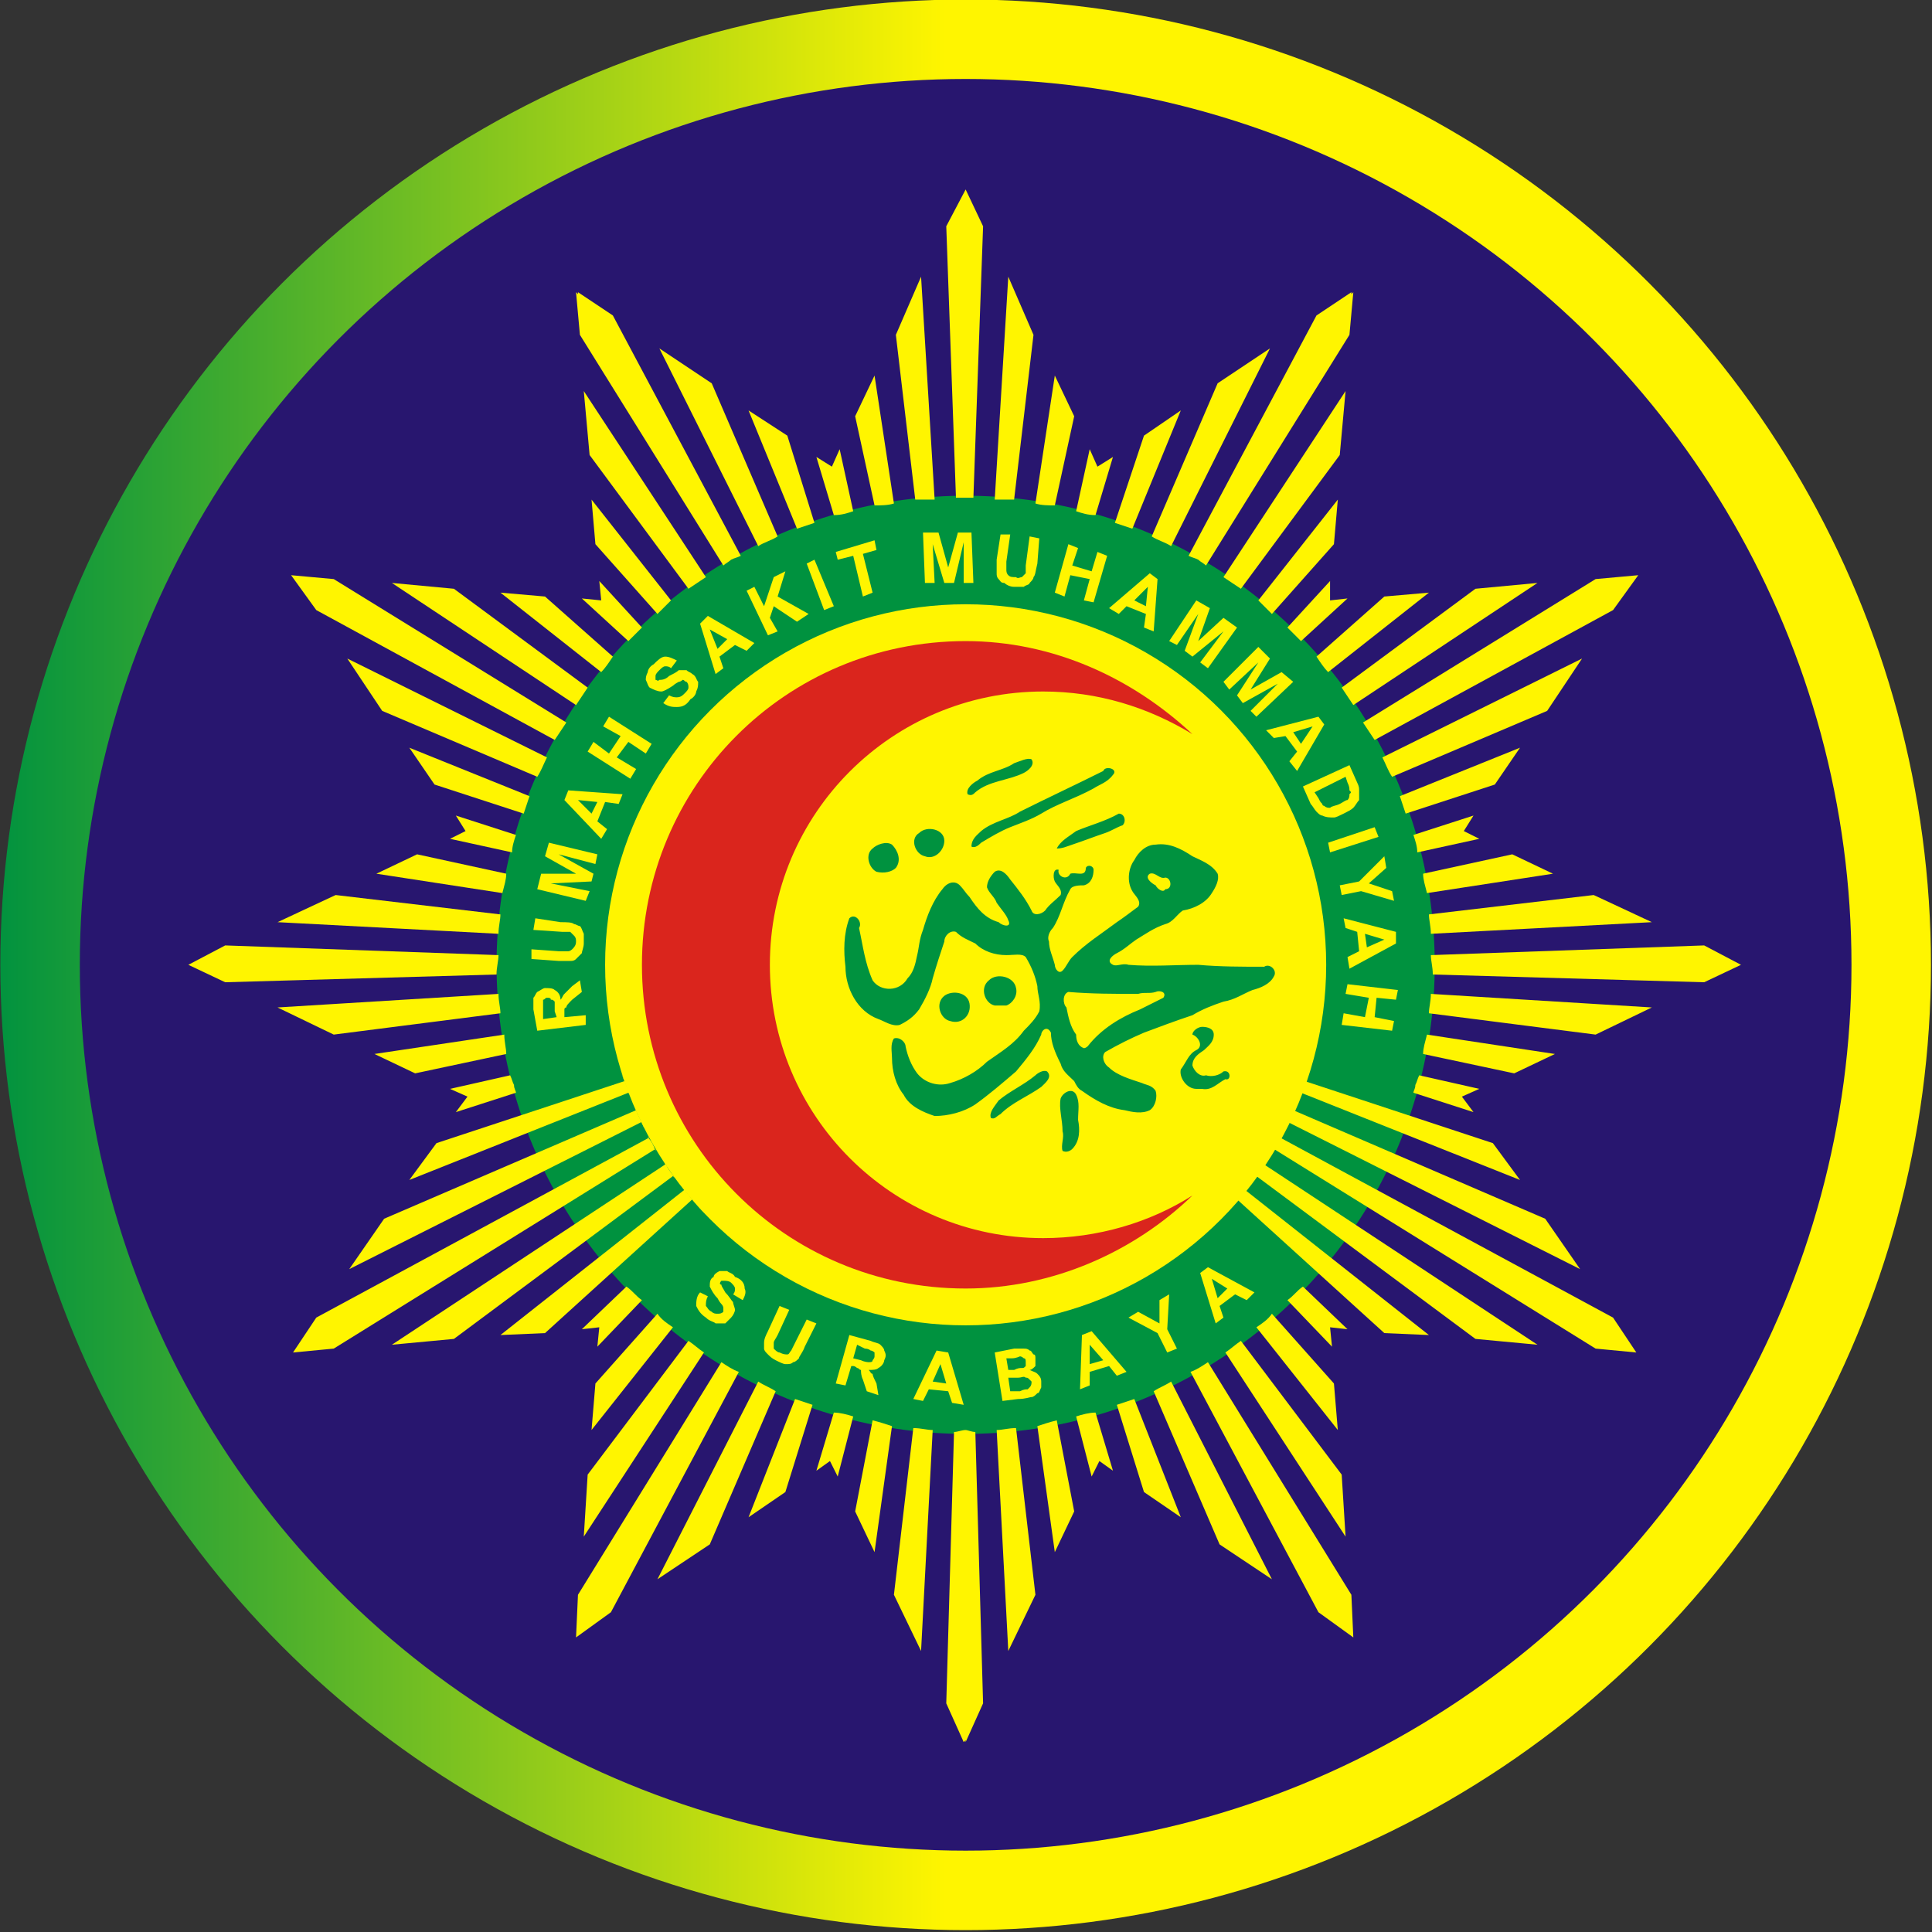 <?xml version="1.0" encoding="UTF-8" standalone="no"?>
<!-- Created with Inkscape (http://www.inkscape.org/) -->
<svg
   xmlns:dc="http://purl.org/dc/elements/1.1/"
   xmlns:cc="http://creativecommons.org/ns#"
   xmlns:rdf="http://www.w3.org/1999/02/22-rdf-syntax-ns#"
   xmlns:svg="http://www.w3.org/2000/svg"
   xmlns="http://www.w3.org/2000/svg"
   xmlns:xlink="http://www.w3.org/1999/xlink"
   xmlns:sodipodi="http://sodipodi.sourceforge.net/DTD/sodipodi-0.dtd"
   xmlns:inkscape="http://www.inkscape.org/namespaces/inkscape"
   width="410.677"
   height="410.677"
   id="svg2429"
   sodipodi:version="0.32"
   inkscape:version="0.46"
   version="1.0"
   sodipodi:docname="logo_rsmuhammadiyah1.svg"
   inkscape:output_extension="org.inkscape.output.svg.inkscape">
  <rect width="100%" height="100%" fill="#333333" stroke="none"/>
  <defs
     id="defs2431">
    <linearGradient
       id="id0"
       gradientUnits="userSpaceOnUse"
       x1="3.192"
       y1="3.245"
       x2="4.189"
       y2="3.245">
   <stop
   offset="0"
   style="stop-color:#00923F"
   id="stop9" />

   <stop
   offset="0.49"
   style="stop-color:#FFF500"
   id="stop11" />

   <stop
   offset="1"
   style="stop-color:#FFF500"
   id="stop13" />

  </linearGradient>
    <linearGradient
       inkscape:collect="always"
       xlink:href="#id0"
       id="linearGradient2427"
       gradientUnits="userSpaceOnUse"
       x1="3.192"
       y1="3.245"
       x2="4.189"
       y2="3.245" />
    <inkscape:perspective
       sodipodi:type="inkscape:persp3d"
       inkscape:vp_x="0 : 526.18109 : 1"
       inkscape:vp_y="0 : 1000 : 0"
       inkscape:vp_z="744.09448 : 526.18109 : 1"
       inkscape:persp3d-origin="372.04724 : 350.78739 : 1"
       id="perspective2437" />
  </defs>
  <sodipodi:namedview
     id="base"
     pagecolor="#ffffff"
     bordercolor="#666666"
     borderopacity="1.0"
     gridtolerance="10000"
     guidetolerance="10"
     objecttolerance="10"
     inkscape:pageopacity="0.0"
     inkscape:pageshadow="2"
     inkscape:zoom="0.35"
     inkscape:cx="719.1428"
     inkscape:cy="242.75053"
     inkscape:document-units="px"
     inkscape:current-layer="layer1"
     showgrid="false"
     inkscape:window-width="1280"
     inkscape:window-height="897"
     inkscape:window-x="0"
     inkscape:window-y="63" />
  <g
     inkscape:label="Layer 1"
     inkscape:groupmode="layer"
     id="layer1"
     transform="translate(-760.376,-442.738)">
    <g
       style="fill-rule:evenodd"
       id="g2412"
       transform="matrix(173.853,0,0,173.853,760.376,442.738)">
      <g
         transform="matrix(2.37,0,0,2.37,-7.567,-6.511)"
         id="Layer_x0020_1">

  <circle
   sodipodi:ry="0.49828699"
   sodipodi:rx="0.49828699"
   sodipodi:cy="3.24509"
   sodipodi:cx="3.6905"
   style="fill:url(#linearGradient2427)"
   id="circle17"
   r="0.498"
   cy="3.245"
   cx="3.691"
   class="fil0" />

  <circle
   style="fill:#28166f"
   sodipodi:ry="0.457039"
   sodipodi:rx="0.457039"
   sodipodi:cy="3.24509"
   sodipodi:cx="3.6905"
   id="circle19"
   r="0.457"
   cy="3.245"
   cx="3.691"
   class="fil1" />

  <circle
   style="fill:#00923f"
   sodipodi:ry="0.24231499"
   sodipodi:rx="0.24231499"
   sodipodi:cy="3.24509"
   sodipodi:cx="3.6905"
   id="circle21"
   r="0.242"
   cy="3.245"
   cx="3.691"
   class="fil2" />

  <sodipodi:namedview
   inkscape:window-y="73"
   inkscape:window-x="88"
   inkscape:window-height="668"
   inkscape:window-width="640"
   inkscape:guide-bbox="true"
   showguides="true"
   showgrid="false"
   inkscape:current-layer="layer1"
   inkscape:document-units="px"
   inkscape:cy="989.64473"
   inkscape:cx="44.912221"
   inkscape:zoom="0.93070436"
   inkscape:pageshadow="2"
   inkscape:pageopacity="0.0"
   objecttolerance="10"
   guidetolerance="10"
   gridtolerance="10000"
   borderopacity="1.0"
   bordercolor="#666666"
   pagecolor="#ffffff"
   id="namedview2450" />


  <path
   style="fill:#fff500"
   d="M 3.89,2.898 L 3.89,2.899 L 3.891,2.898 L 3.889,2.92 L 3.815,3.039 C 3.814,3.038 3.812,3.037 3.811,3.036 C 3.809,3.035 3.808,3.035 3.806,3.034 L 3.872,2.91 L 3.89,2.898 L 3.89,2.898 z M 3.491,2.898 L 3.491,2.899 L 3.49,2.898 L 3.492,2.92 L 3.566,3.039 C 3.567,3.038 3.569,3.037 3.57,3.036 C 3.572,3.035 3.573,3.035 3.575,3.034 L 3.509,2.91 L 3.491,2.898 L 3.491,2.898 z M 3.876,3.245 C 3.876,3.266 3.873,3.286 3.866,3.304 C 3.873,3.286 3.876,3.266 3.876,3.245 z M 3.866,3.305 L 3.963,3.337 L 3.977,3.356 L 3.864,3.311 C 3.865,3.309 3.865,3.307 3.866,3.305 L 3.866,3.305 z M 3.86,3.32 L 3.99,3.376 L 4.008,3.402 L 3.857,3.326 C 3.858,3.324 3.859,3.322 3.86,3.32 L 3.86,3.32 z M 3.853,3.334 L 4.025,3.427 L 4.037,3.445 L 4.016,3.443 L 3.85,3.34 C 3.851,3.338 3.852,3.336 3.853,3.334 L 3.853,3.334 z M 3.845,3.348 L 3.986,3.441 L 3.954,3.438 L 3.841,3.354 C 3.842,3.352 3.844,3.35 3.845,3.348 L 3.845,3.348 z M 3.835,3.361 L 3.93,3.436 L 3.907,3.435 L 3.831,3.366 C 3.832,3.365 3.834,3.363 3.835,3.361 L 3.835,3.361 z M 3.831,3.366 C 3.816,3.383 3.799,3.397 3.779,3.408 C 3.799,3.397 3.816,3.383 3.831,3.366 z M 3.779,3.408 C 3.774,3.411 3.768,3.414 3.763,3.416 C 3.768,3.414 3.774,3.411 3.779,3.408 z M 3.762,3.416 C 3.761,3.417 3.76,3.417 3.759,3.418 C 3.76,3.417 3.761,3.417 3.762,3.416 z M 3.758,3.418 C 3.757,3.418 3.756,3.419 3.755,3.419 C 3.756,3.419 3.757,3.418 3.758,3.418 z M 3.754,3.419 C 3.753,3.42 3.751,3.42 3.75,3.421 C 3.751,3.42 3.753,3.42 3.754,3.419 z M 3.75,3.421 C 3.749,3.421 3.747,3.422 3.746,3.422 C 3.747,3.422 3.749,3.421 3.75,3.421 z M 3.736,3.425 C 3.735,3.425 3.734,3.425 3.733,3.426 C 3.734,3.425 3.735,3.425 3.736,3.425 z M 3.732,3.426 C 3.731,3.426 3.73,3.426 3.728,3.427 C 3.73,3.426 3.731,3.426 3.732,3.426 z M 3.727,3.427 C 3.726,3.427 3.725,3.427 3.724,3.428 C 3.725,3.427 3.726,3.427 3.727,3.427 z M 3.723,3.428 C 3.722,3.428 3.72,3.428 3.719,3.428 L 3.723,3.428 z M 3.718,3.429 C 3.717,3.429 3.716,3.429 3.714,3.429 C 3.716,3.429 3.717,3.429 3.718,3.429 z M 3.714,3.429 C 3.713,3.429 3.711,3.429 3.71,3.43 C 3.711,3.429 3.713,3.429 3.714,3.429 z M 3.709,3.43 C 3.708,3.43 3.707,3.43 3.705,3.43 C 3.707,3.43 3.708,3.43 3.709,3.43 z M 3.704,3.43 C 3.703,3.43 3.702,3.43 3.7,3.43 C 3.702,3.43 3.703,3.43 3.704,3.43 z M 3.7,3.43 C 3.698,3.43 3.697,3.43 3.695,3.431 C 3.697,3.43 3.698,3.43 3.7,3.43 z M 3.695,3.431 C 3.693,3.431 3.692,3.431 3.691,3.431 C 3.689,3.431 3.688,3.431 3.686,3.431 C 3.688,3.431 3.689,3.431 3.691,3.431 C 3.692,3.431 3.693,3.431 3.695,3.431 z M 3.686,3.431 C 3.684,3.43 3.683,3.43 3.681,3.43 C 3.683,3.43 3.684,3.43 3.686,3.431 z M 3.681,3.43 C 3.679,3.43 3.678,3.43 3.677,3.43 C 3.678,3.43 3.679,3.43 3.681,3.43 z M 3.676,3.43 C 3.675,3.43 3.673,3.43 3.672,3.43 C 3.673,3.43 3.675,3.43 3.676,3.43 z M 3.667,3.429 C 3.665,3.429 3.664,3.429 3.663,3.429 C 3.664,3.429 3.665,3.429 3.667,3.429 z M 3.657,3.428 C 3.656,3.427 3.655,3.427 3.654,3.427 C 3.655,3.427 3.656,3.427 3.657,3.428 z M 3.653,3.427 C 3.651,3.426 3.65,3.426 3.649,3.426 C 3.65,3.426 3.651,3.426 3.653,3.427 z M 3.648,3.426 C 3.647,3.425 3.646,3.425 3.645,3.425 C 3.646,3.425 3.647,3.425 3.648,3.426 z M 3.643,3.425 C 3.641,3.424 3.638,3.423 3.636,3.422 C 3.638,3.423 3.641,3.424 3.643,3.425 z M 3.635,3.422 C 3.632,3.421 3.63,3.42 3.627,3.419 C 3.63,3.42 3.632,3.421 3.635,3.422 z M 3.627,3.419 C 3.624,3.418 3.621,3.417 3.619,3.416 C 3.621,3.417 3.624,3.418 3.627,3.419 z M 3.618,3.416 C 3.599,3.408 3.581,3.396 3.566,3.382 C 3.581,3.396 3.599,3.408 3.618,3.416 z M 3.566,3.382 C 3.564,3.38 3.561,3.378 3.559,3.376 C 3.554,3.371 3.55,3.366 3.545,3.36 L 3.546,3.361 L 3.451,3.436 L 3.474,3.435 L 3.55,3.366 C 3.553,3.37 3.556,3.373 3.559,3.376 C 3.561,3.378 3.564,3.38 3.566,3.382 L 3.566,3.382 z M 3.541,3.355 L 3.54,3.354 L 3.427,3.438 L 3.395,3.441 L 3.536,3.348 L 3.536,3.347 C 3.537,3.35 3.539,3.352 3.541,3.355 L 3.541,3.355 z M 3.531,3.341 L 3.531,3.34 L 3.365,3.443 L 3.344,3.445 L 3.356,3.427 L 3.528,3.334 L 3.527,3.334 C 3.529,3.336 3.53,3.338 3.531,3.341 L 3.531,3.341 z M 3.527,3.333 C 3.527,3.332 3.526,3.331 3.525,3.33 C 3.526,3.331 3.527,3.332 3.527,3.333 z M 3.525,3.329 C 3.525,3.328 3.524,3.327 3.524,3.326 L 3.373,3.402 L 3.391,3.376 L 3.521,3.32 L 3.521,3.32 C 3.522,3.323 3.524,3.326 3.525,3.329 L 3.525,3.329 z M 3.518,3.312 L 3.517,3.311 L 3.404,3.356 L 3.418,3.337 L 3.515,3.305 C 3.514,3.303 3.514,3.302 3.513,3.3 C 3.515,3.304 3.516,3.308 3.518,3.312 L 3.518,3.312 z M 3.513,3.3 C 3.512,3.297 3.512,3.294 3.511,3.291 C 3.512,3.294 3.512,3.297 3.513,3.3 z M 3.511,3.291 C 3.51,3.289 3.509,3.286 3.509,3.283 C 3.509,3.286 3.51,3.289 3.511,3.291 z M 3.508,3.278 C 3.508,3.276 3.507,3.275 3.507,3.274 C 3.507,3.275 3.508,3.276 3.508,3.278 z M 3.507,3.273 C 3.507,3.272 3.507,3.27 3.507,3.269 C 3.507,3.27 3.507,3.272 3.507,3.273 z M 3.506,3.269 C 3.506,3.267 3.506,3.266 3.506,3.265 C 3.506,3.266 3.506,3.267 3.506,3.269 z M 3.506,3.263 C 3.506,3.262 3.506,3.261 3.506,3.26 C 3.506,3.261 3.506,3.262 3.506,3.263 z M 3.506,3.259 C 3.505,3.258 3.505,3.257 3.505,3.255 C 3.505,3.257 3.505,3.258 3.506,3.259 z M 3.505,3.254 C 3.505,3.253 3.505,3.251 3.505,3.25 C 3.505,3.251 3.505,3.253 3.505,3.254 z M 3.505,3.25 C 3.505,3.248 3.505,3.247 3.505,3.245 C 3.505,3.247 3.505,3.248 3.505,3.25 z M 3.494,2.949 L 3.557,3.045 C 3.554,3.047 3.551,3.049 3.548,3.051 L 3.497,2.982 L 3.494,2.949 L 3.494,2.949 z M 3.343,3.044 L 3.365,3.046 L 3.485,3.12 C 3.483,3.123 3.481,3.126 3.479,3.129 L 3.356,3.062 L 3.343,3.044 L 3.343,3.044 z M 3.395,3.048 L 3.427,3.051 L 3.496,3.102 C 3.494,3.105 3.492,3.108 3.49,3.111 L 3.395,3.048 L 3.395,3.048 z M 3.498,3.005 L 3.539,3.057 C 3.537,3.059 3.534,3.062 3.532,3.064 L 3.5,3.028 L 3.498,3.005 L 3.498,3.005 z M 3.372,3.087 L 3.475,3.138 C 3.473,3.142 3.472,3.145 3.47,3.148 L 3.39,3.114 L 3.372,3.087 L 3.372,3.087 z M 3.451,3.053 L 3.474,3.055 L 3.509,3.086 C 3.507,3.089 3.505,3.092 3.503,3.094 L 3.451,3.053 L 3.451,3.053 z M 3.502,3.047 L 3.524,3.071 C 3.522,3.073 3.519,3.076 3.517,3.078 L 3.493,3.056 L 3.503,3.057 L 3.502,3.047 L 3.502,3.047 z M 3.404,3.133 L 3.466,3.158 C 3.465,3.161 3.464,3.164 3.463,3.167 L 3.417,3.152 L 3.404,3.133 L 3.404,3.133 z M 3.29,3.245 L 3.309,3.235 L 3.45,3.24 C 3.45,3.243 3.449,3.246 3.449,3.25 L 3.309,3.254 L 3.29,3.245 L 3.29,3.245 z M 3.428,3.168 L 3.459,3.178 C 3.458,3.181 3.457,3.184 3.457,3.187 L 3.425,3.18 L 3.433,3.176 L 3.428,3.168 L 3.428,3.168 z M 3.336,3.223 L 3.366,3.209 L 3.451,3.219 C 3.451,3.222 3.45,3.225 3.45,3.229 L 3.336,3.223 L 3.336,3.223 z M 3.387,3.198 L 3.408,3.188 L 3.454,3.198 C 3.454,3.201 3.453,3.204 3.452,3.208 L 3.387,3.198 L 3.387,3.198 z M 3.336,3.267 L 3.45,3.26 C 3.45,3.264 3.451,3.267 3.451,3.27 L 3.365,3.281 L 3.336,3.267 L 3.336,3.267 z M 3.386,3.291 L 3.453,3.281 C 3.453,3.285 3.454,3.288 3.454,3.291 L 3.407,3.301 L 3.386,3.291 L 3.386,3.291 z M 3.425,3.309 L 3.456,3.302 C 3.457,3.304 3.457,3.305 3.458,3.307 C 3.458,3.309 3.459,3.31 3.459,3.311 L 3.428,3.321 L 3.434,3.313 L 3.425,3.309 L 3.425,3.309 z M 3.516,3.411 C 3.519,3.413 3.521,3.416 3.524,3.418 L 3.501,3.442 L 3.502,3.432 L 3.493,3.433 L 3.516,3.411 L 3.516,3.411 z M 3.532,3.425 C 3.534,3.428 3.537,3.43 3.54,3.432 L 3.498,3.485 L 3.5,3.461 L 3.532,3.425 L 3.532,3.425 z M 3.548,3.439 C 3.551,3.441 3.553,3.443 3.556,3.445 L 3.494,3.54 L 3.496,3.508 L 3.548,3.439 L 3.548,3.439 z M 3.565,3.45 C 3.568,3.452 3.571,3.454 3.574,3.455 L 3.508,3.579 L 3.49,3.592 L 3.491,3.57 L 3.565,3.45 L 3.565,3.45 z M 3.584,3.46 C 3.587,3.462 3.59,3.463 3.593,3.465 L 3.559,3.544 L 3.532,3.562 L 3.584,3.46 L 3.584,3.46 z M 3.603,3.469 C 3.606,3.47 3.609,3.471 3.612,3.472 L 3.598,3.517 L 3.579,3.53 L 3.603,3.469 L 3.603,3.469 z M 3.623,3.476 C 3.626,3.476 3.63,3.477 3.633,3.478 L 3.625,3.509 L 3.621,3.501 L 3.614,3.506 L 3.623,3.476 L 3.623,3.476 z M 3.643,3.48 C 3.647,3.481 3.65,3.482 3.653,3.483 L 3.644,3.548 L 3.634,3.527 L 3.643,3.48 L 3.643,3.48 z M 3.664,3.484 C 3.668,3.484 3.671,3.485 3.674,3.485 L 3.668,3.599 L 3.654,3.57 L 3.664,3.484 L 3.664,3.484 z M 3.685,3.486 C 3.687,3.486 3.689,3.485 3.691,3.485 C 3.692,3.485 3.694,3.486 3.696,3.486 L 3.7,3.626 L 3.691,3.646 L 3.691,3.645 L 3.69,3.646 L 3.681,3.626 L 3.685,3.486 L 3.685,3.486 z M 3.533,2.927 L 3.584,3.029 C 3.587,3.027 3.591,3.026 3.594,3.024 L 3.56,2.945 L 3.533,2.927 L 3.533,2.927 z M 3.691,2.845 L 3.681,2.864 L 3.686,3.004 C 3.687,3.004 3.689,3.004 3.691,3.004 C 3.692,3.004 3.694,3.004 3.695,3.004 L 3.7,2.864 L 3.691,2.845 L 3.691,2.845 z M 3.668,2.89 L 3.655,2.92 L 3.665,3.005 C 3.668,3.005 3.672,3.005 3.675,3.005 L 3.668,2.89 L 3.668,2.89 z M 3.579,2.959 L 3.604,3.02 C 3.607,3.019 3.61,3.018 3.613,3.017 L 3.599,2.972 L 3.579,2.959 L 3.579,2.959 z M 3.644,2.941 L 3.634,2.962 L 3.644,3.008 C 3.647,3.008 3.651,3.008 3.654,3.007 L 3.644,2.941 L 3.644,2.941 z M 3.614,2.983 L 3.623,3.013 C 3.627,3.013 3.63,3.012 3.633,3.011 L 3.626,2.979 L 3.622,2.988 L 3.614,2.983 L 3.614,2.983 z M 3.887,2.949 L 3.824,3.045 C 3.827,3.047 3.83,3.049 3.833,3.051 L 3.884,2.982 L 3.887,2.949 L 3.887,2.949 z M 4.038,3.044 L 4.016,3.046 L 3.896,3.12 C 3.898,3.123 3.9,3.126 3.902,3.129 L 4.025,3.062 L 4.038,3.044 L 4.038,3.044 z M 3.986,3.048 L 3.954,3.051 L 3.885,3.102 C 3.887,3.105 3.889,3.108 3.891,3.111 L 3.986,3.048 L 3.986,3.048 z M 3.883,3.005 L 3.842,3.057 C 3.844,3.059 3.847,3.062 3.849,3.064 L 3.881,3.028 L 3.883,3.005 L 3.883,3.005 z M 4.009,3.087 L 3.906,3.138 C 3.908,3.142 3.909,3.145 3.911,3.148 L 3.991,3.114 L 4.009,3.087 L 4.009,3.087 z M 3.93,3.053 L 3.907,3.055 L 3.872,3.086 C 3.874,3.089 3.876,3.092 3.878,3.094 L 3.93,3.053 L 3.93,3.053 z M 3.879,3.047 L 3.857,3.071 C 3.859,3.073 3.862,3.076 3.864,3.078 L 3.888,3.056 L 3.879,3.057 L 3.879,3.047 L 3.879,3.047 z M 3.977,3.133 L 3.915,3.158 C 3.916,3.161 3.917,3.164 3.918,3.167 L 3.964,3.152 L 3.977,3.133 L 3.977,3.133 z M 4.091,3.245 L 4.072,3.235 L 3.931,3.24 C 3.931,3.243 3.932,3.246 3.932,3.25 L 4.072,3.254 L 4.091,3.245 L 4.091,3.245 z M 3.953,3.168 L 3.922,3.178 C 3.923,3.181 3.924,3.184 3.924,3.187 L 3.956,3.18 L 3.948,3.176 L 3.953,3.168 L 3.953,3.168 z M 4.045,3.223 L 4.015,3.209 L 3.93,3.219 C 3.93,3.222 3.931,3.225 3.931,3.229 L 4.045,3.223 L 4.045,3.223 z M 3.994,3.198 L 3.973,3.188 L 3.927,3.198 C 3.927,3.201 3.928,3.204 3.929,3.208 L 3.994,3.198 L 3.994,3.198 z M 4.045,3.267 L 3.931,3.26 C 3.931,3.264 3.93,3.267 3.93,3.27 L 4.016,3.281 L 4.045,3.267 L 4.045,3.267 z M 3.995,3.291 L 3.929,3.281 C 3.928,3.285 3.927,3.288 3.927,3.291 L 3.974,3.301 L 3.995,3.291 L 3.995,3.291 z M 3.956,3.309 L 3.925,3.302 C 3.924,3.304 3.924,3.305 3.923,3.307 C 3.923,3.309 3.922,3.31 3.922,3.311 L 3.953,3.321 L 3.947,3.313 L 3.956,3.309 L 3.956,3.309 z M 3.865,3.411 C 3.862,3.413 3.86,3.416 3.857,3.418 L 3.88,3.442 L 3.879,3.432 L 3.888,3.433 L 3.865,3.411 L 3.865,3.411 z M 3.849,3.425 C 3.847,3.428 3.844,3.43 3.841,3.432 L 3.883,3.485 L 3.881,3.461 L 3.849,3.425 L 3.849,3.425 z M 3.833,3.439 C 3.83,3.441 3.828,3.443 3.825,3.445 L 3.887,3.54 L 3.885,3.508 L 3.833,3.439 L 3.833,3.439 z M 3.816,3.45 C 3.813,3.452 3.81,3.454 3.807,3.455 L 3.873,3.579 L 3.891,3.592 L 3.89,3.57 L 3.816,3.45 L 3.816,3.45 z M 3.797,3.46 C 3.794,3.462 3.791,3.463 3.788,3.465 L 3.822,3.544 L 3.849,3.562 L 3.797,3.46 L 3.797,3.46 z M 3.778,3.469 C 3.775,3.47 3.772,3.471 3.769,3.472 L 3.783,3.517 L 3.802,3.53 L 3.778,3.469 L 3.778,3.469 z M 3.758,3.476 C 3.755,3.476 3.751,3.477 3.748,3.478 L 3.756,3.509 L 3.76,3.501 L 3.767,3.506 L 3.758,3.476 L 3.758,3.476 z M 3.738,3.48 C 3.734,3.481 3.731,3.482 3.728,3.483 L 3.737,3.548 L 3.747,3.527 L 3.738,3.48 L 3.738,3.48 z M 3.717,3.484 C 3.713,3.484 3.71,3.485 3.707,3.485 L 3.713,3.599 L 3.727,3.57 L 3.717,3.484 L 3.717,3.484 z M 3.848,2.927 L 3.797,3.029 C 3.794,3.027 3.79,3.026 3.787,3.024 L 3.821,2.945 L 3.848,2.927 L 3.848,2.927 z M 3.713,2.89 L 3.726,2.92 L 3.716,3.005 C 3.713,3.005 3.709,3.005 3.706,3.005 L 3.713,2.89 L 3.713,2.89 z M 3.802,2.959 L 3.777,3.02 C 3.774,3.019 3.771,3.018 3.768,3.017 L 3.783,2.972 L 3.802,2.959 L 3.802,2.959 z M 3.737,2.941 L 3.747,2.962 L 3.737,3.008 C 3.734,3.008 3.73,3.008 3.727,3.007 L 3.737,2.941 L 3.737,2.941 z M 3.767,2.983 L 3.758,3.013 C 3.754,3.013 3.751,3.012 3.748,3.011 L 3.755,2.979 L 3.759,2.988 L 3.767,2.983 L 3.767,2.983 z"
   class="fil3"
   id="path6225" />

  <circle
   style="fill:#fff500"
   sodipodi:ry="0.18551999"
   sodipodi:rx="0.18551999"
   sodipodi:cy="3.24509"
   sodipodi:cx="3.6905"
   id="circle26"
   r="0.186"
   cy="3.245"
   cx="3.691"
   class="fil3" />

  <path
   style="fill:#da251d"
   id="path28"
   d="M 3.691,3.078 C 3.736,3.078 3.777,3.097 3.808,3.126 C 3.785,3.112 3.759,3.104 3.731,3.104 C 3.653,3.104 3.59,3.167 3.59,3.245 C 3.59,3.323 3.653,3.386 3.731,3.386 C 3.759,3.386 3.786,3.378 3.808,3.364 C 3.778,3.393 3.736,3.412 3.691,3.412 C 3.598,3.412 3.524,3.337 3.524,3.245 C 3.524,3.153 3.598,3.078 3.691,3.078 L 3.691,3.078 z"
   class="fil4" />

  <path
   style="fill:#00923f"
   d="M 3.741,3.341 C 3.74,3.338 3.742,3.334 3.741,3.331 C 3.741,3.325 3.739,3.319 3.74,3.314 C 3.741,3.311 3.746,3.308 3.748,3.312 C 3.75,3.316 3.749,3.32 3.749,3.325 C 3.75,3.33 3.75,3.336 3.746,3.34 C 3.745,3.341 3.743,3.342 3.741,3.341 L 3.741,3.341 z M 3.704,3.324 C 3.703,3.321 3.706,3.318 3.708,3.315 C 3.714,3.31 3.721,3.307 3.727,3.302 C 3.728,3.301 3.731,3.299 3.733,3.3 C 3.736,3.303 3.732,3.306 3.73,3.308 C 3.723,3.313 3.715,3.316 3.709,3.322 C 3.707,3.323 3.706,3.325 3.704,3.324 L 3.704,3.324 z M 3.675,3.323 C 3.669,3.321 3.662,3.318 3.659,3.312 C 3.655,3.307 3.653,3.3 3.653,3.293 C 3.653,3.29 3.652,3.286 3.654,3.283 C 3.657,3.282 3.66,3.285 3.66,3.287 C 3.661,3.292 3.663,3.297 3.666,3.301 C 3.67,3.306 3.677,3.308 3.683,3.306 C 3.69,3.304 3.697,3.3 3.702,3.295 C 3.709,3.29 3.716,3.286 3.721,3.279 C 3.724,3.276 3.727,3.273 3.729,3.269 C 3.73,3.264 3.728,3.26 3.728,3.256 C 3.727,3.251 3.725,3.246 3.722,3.241 C 3.72,3.239 3.716,3.24 3.712,3.24 C 3.706,3.24 3.7,3.238 3.696,3.234 C 3.692,3.232 3.689,3.231 3.686,3.228 C 3.683,3.227 3.68,3.23 3.68,3.233 C 3.678,3.239 3.676,3.245 3.674,3.252 C 3.673,3.257 3.67,3.263 3.667,3.268 C 3.664,3.272 3.661,3.274 3.657,3.276 C 3.653,3.277 3.649,3.274 3.646,3.273 C 3.635,3.269 3.629,3.257 3.629,3.246 C 3.628,3.238 3.628,3.229 3.631,3.221 C 3.634,3.218 3.638,3.223 3.636,3.226 C 3.638,3.235 3.639,3.244 3.643,3.253 C 3.647,3.259 3.657,3.259 3.661,3.252 C 3.664,3.249 3.665,3.245 3.666,3.24 C 3.667,3.236 3.667,3.232 3.669,3.227 C 3.671,3.22 3.674,3.212 3.679,3.206 C 3.681,3.203 3.685,3.201 3.688,3.204 C 3.69,3.206 3.691,3.208 3.693,3.21 C 3.697,3.216 3.701,3.221 3.708,3.223 C 3.71,3.225 3.715,3.226 3.713,3.222 C 3.712,3.219 3.709,3.216 3.707,3.213 C 3.706,3.21 3.703,3.208 3.702,3.205 C 3.702,3.202 3.704,3.199 3.706,3.197 C 3.709,3.195 3.712,3.198 3.714,3.201 C 3.718,3.206 3.722,3.211 3.725,3.217 C 3.726,3.22 3.73,3.219 3.732,3.217 C 3.734,3.214 3.737,3.212 3.74,3.209 C 3.741,3.206 3.738,3.204 3.737,3.202 C 3.736,3.2 3.736,3.195 3.739,3.196 C 3.738,3.199 3.743,3.202 3.745,3.198 C 3.748,3.197 3.753,3.2 3.753,3.195 C 3.754,3.193 3.757,3.194 3.757,3.196 C 3.757,3.199 3.756,3.203 3.752,3.204 C 3.75,3.204 3.746,3.204 3.745,3.206 C 3.741,3.213 3.74,3.22 3.736,3.226 C 3.734,3.228 3.733,3.231 3.734,3.233 C 3.734,3.237 3.736,3.241 3.737,3.245 C 3.737,3.247 3.739,3.25 3.741,3.248 C 3.743,3.246 3.744,3.243 3.746,3.241 C 3.753,3.234 3.761,3.229 3.769,3.223 C 3.772,3.221 3.776,3.218 3.78,3.215 C 3.782,3.212 3.778,3.209 3.777,3.207 C 3.774,3.202 3.775,3.195 3.778,3.191 C 3.78,3.187 3.784,3.183 3.789,3.183 C 3.796,3.182 3.802,3.185 3.808,3.189 C 3.812,3.191 3.818,3.193 3.821,3.198 C 3.822,3.201 3.82,3.205 3.818,3.208 C 3.815,3.213 3.809,3.216 3.803,3.217 C 3.8,3.219 3.798,3.223 3.794,3.224 C 3.788,3.226 3.784,3.229 3.779,3.232 C 3.776,3.234 3.773,3.237 3.769,3.239 C 3.767,3.24 3.763,3.243 3.767,3.245 C 3.769,3.246 3.772,3.244 3.775,3.245 C 3.787,3.246 3.799,3.245 3.811,3.245 C 3.822,3.246 3.834,3.246 3.845,3.246 C 3.848,3.244 3.852,3.248 3.85,3.251 C 3.848,3.255 3.843,3.257 3.839,3.258 C 3.834,3.26 3.83,3.263 3.824,3.264 C 3.818,3.266 3.813,3.268 3.808,3.271 C 3.799,3.274 3.791,3.277 3.783,3.28 C 3.776,3.283 3.77,3.286 3.763,3.29 C 3.761,3.292 3.762,3.296 3.765,3.298 C 3.769,3.302 3.776,3.304 3.782,3.306 C 3.784,3.307 3.787,3.307 3.789,3.31 C 3.79,3.313 3.789,3.318 3.786,3.32 C 3.782,3.322 3.777,3.321 3.773,3.32 C 3.765,3.319 3.758,3.315 3.751,3.31 C 3.749,3.309 3.748,3.307 3.747,3.305 C 3.744,3.302 3.741,3.3 3.74,3.296 C 3.737,3.29 3.735,3.285 3.735,3.28 C 3.733,3.276 3.73,3.279 3.73,3.281 C 3.727,3.288 3.722,3.294 3.717,3.3 C 3.71,3.306 3.703,3.312 3.696,3.317 C 3.69,3.321 3.682,3.323 3.675,3.323 L 3.675,3.323 z M 3.754,3.287 C 3.761,3.278 3.771,3.272 3.781,3.268 C 3.785,3.266 3.789,3.264 3.793,3.262 C 3.795,3.259 3.791,3.258 3.789,3.259 C 3.786,3.26 3.783,3.259 3.78,3.26 C 3.768,3.26 3.756,3.26 3.744,3.259 C 3.741,3.26 3.741,3.265 3.743,3.267 C 3.744,3.272 3.745,3.277 3.748,3.281 C 3.748,3.284 3.749,3.287 3.752,3.288 C 3.753,3.288 3.754,3.287 3.754,3.287 L 3.754,3.287 z M 3.794,3.206 C 3.798,3.206 3.797,3.2 3.794,3.2 C 3.791,3.201 3.789,3.197 3.786,3.198 C 3.783,3.2 3.787,3.203 3.789,3.204 C 3.79,3.206 3.793,3.208 3.794,3.206 L 3.794,3.206 z M 3.81,3.309 C 3.805,3.309 3.801,3.303 3.802,3.299 C 3.805,3.295 3.806,3.291 3.81,3.289 C 3.814,3.287 3.811,3.282 3.808,3.281 C 3.808,3.279 3.811,3.277 3.813,3.277 C 3.816,3.277 3.819,3.278 3.819,3.281 C 3.819,3.285 3.816,3.287 3.814,3.289 C 3.811,3.291 3.808,3.293 3.808,3.297 C 3.809,3.3 3.812,3.303 3.815,3.302 C 3.818,3.303 3.822,3.302 3.824,3.3 C 3.828,3.299 3.828,3.305 3.825,3.304 C 3.821,3.306 3.818,3.31 3.813,3.309 C 3.812,3.309 3.811,3.309 3.81,3.309 L 3.81,3.309 z M 3.683,3.274 C 3.678,3.273 3.675,3.265 3.68,3.261 C 3.684,3.258 3.692,3.259 3.693,3.265 C 3.694,3.271 3.689,3.276 3.683,3.274 L 3.683,3.274 L 3.683,3.274 L 3.683,3.274 z M 3.706,3.266 C 3.701,3.265 3.698,3.257 3.703,3.253 C 3.707,3.249 3.716,3.251 3.717,3.257 C 3.718,3.261 3.715,3.265 3.712,3.266 C 3.71,3.266 3.708,3.266 3.706,3.266 L 3.706,3.266 z M 3.645,3.197 C 3.641,3.195 3.639,3.188 3.643,3.185 C 3.645,3.183 3.65,3.181 3.653,3.183 C 3.656,3.186 3.658,3.191 3.655,3.195 C 3.653,3.197 3.649,3.198 3.645,3.197 L 3.645,3.197 z M 3.67,3.189 C 3.665,3.188 3.662,3.18 3.667,3.177 C 3.671,3.173 3.68,3.175 3.68,3.181 C 3.68,3.186 3.675,3.191 3.67,3.189 L 3.67,3.189 z M 3.738,3.185 C 3.74,3.181 3.744,3.179 3.748,3.176 C 3.755,3.173 3.763,3.171 3.77,3.167 C 3.773,3.167 3.774,3.171 3.772,3.173 C 3.769,3.174 3.766,3.176 3.763,3.177 C 3.757,3.179 3.752,3.181 3.746,3.183 C 3.743,3.184 3.741,3.185 3.738,3.185 L 3.738,3.185 z M 3.694,3.184 C 3.694,3.18 3.697,3.178 3.699,3.176 C 3.705,3.171 3.713,3.17 3.719,3.166 C 3.733,3.159 3.748,3.152 3.762,3.145 C 3.763,3.142 3.77,3.144 3.767,3.147 C 3.764,3.151 3.76,3.152 3.757,3.154 C 3.748,3.159 3.738,3.162 3.73,3.167 C 3.725,3.17 3.719,3.172 3.714,3.174 C 3.709,3.176 3.704,3.179 3.699,3.182 C 3.698,3.183 3.696,3.185 3.694,3.184 L 3.694,3.184 z M 3.692,3.157 C 3.691,3.154 3.695,3.151 3.697,3.15 C 3.703,3.145 3.71,3.145 3.716,3.141 C 3.719,3.14 3.723,3.138 3.725,3.139 C 3.727,3.142 3.723,3.145 3.721,3.146 C 3.713,3.15 3.703,3.15 3.696,3.156 C 3.695,3.157 3.694,3.158 3.692,3.157 L 3.692,3.157 z"
   class="fil2"
   id="path11601" />

  <path
   style="fill:#fff500;fill-rule:nonzero"
   id="path31"
   d="M 3.495,3.276 L 3.47,3.279 L 3.468,3.268 C 3.468,3.265 3.468,3.263 3.468,3.262 C 3.469,3.261 3.469,3.26 3.47,3.259 C 3.472,3.258 3.473,3.257 3.474,3.257 C 3.476,3.257 3.478,3.257 3.479,3.258 C 3.481,3.259 3.482,3.261 3.482,3.263 C 3.483,3.262 3.483,3.261 3.484,3.26 C 3.485,3.259 3.486,3.258 3.488,3.256 L 3.492,3.253 L 3.493,3.259 L 3.488,3.263 C 3.486,3.265 3.485,3.266 3.485,3.267 C 3.484,3.267 3.484,3.268 3.484,3.268 C 3.484,3.269 3.484,3.27 3.484,3.271 L 3.484,3.272 L 3.495,3.271 L 3.495,3.276 L 3.495,3.276 z M 3.48,3.272 L 3.479,3.269 C 3.479,3.266 3.479,3.265 3.479,3.264 C 3.478,3.263 3.478,3.263 3.477,3.263 C 3.477,3.262 3.476,3.262 3.475,3.262 C 3.474,3.262 3.474,3.263 3.473,3.263 C 3.473,3.264 3.473,3.265 3.473,3.265 C 3.473,3.266 3.473,3.267 3.473,3.269 L 3.473,3.273 L 3.48,3.272 L 3.48,3.272 z M 3.467,3.242 L 3.467,3.237 L 3.481,3.238 C 3.484,3.238 3.485,3.238 3.486,3.238 C 3.487,3.238 3.488,3.237 3.488,3.237 C 3.489,3.236 3.49,3.235 3.49,3.233 C 3.49,3.232 3.49,3.231 3.489,3.23 C 3.488,3.229 3.488,3.229 3.487,3.228 C 3.486,3.228 3.485,3.228 3.483,3.228 L 3.468,3.227 L 3.469,3.221 L 3.482,3.223 C 3.485,3.223 3.488,3.223 3.489,3.224 C 3.49,3.224 3.491,3.225 3.492,3.225 C 3.493,3.226 3.493,3.227 3.494,3.229 C 3.494,3.23 3.494,3.232 3.494,3.234 C 3.494,3.236 3.493,3.238 3.493,3.239 C 3.492,3.24 3.491,3.241 3.49,3.242 C 3.489,3.243 3.488,3.243 3.487,3.243 C 3.486,3.243 3.484,3.243 3.481,3.243 L 3.467,3.242 L 3.467,3.242 z M 3.495,3.212 L 3.47,3.206 L 3.472,3.198 L 3.49,3.198 L 3.474,3.189 L 3.476,3.182 L 3.501,3.188 L 3.5,3.193 L 3.481,3.188 L 3.499,3.198 L 3.498,3.202 L 3.477,3.203 L 3.497,3.207 L 3.495,3.212 L 3.495,3.212 z M 3.514,3.157 L 3.512,3.162 L 3.505,3.161 L 3.501,3.171 L 3.506,3.175 L 3.503,3.18 L 3.484,3.16 L 3.486,3.155 L 3.514,3.157 L 3.514,3.157 z M 3.501,3.161 L 3.491,3.16 L 3.498,3.167 L 3.501,3.161 L 3.501,3.161 z M 3.518,3.149 L 3.496,3.135 L 3.499,3.13 L 3.507,3.136 L 3.513,3.127 L 3.504,3.122 L 3.507,3.117 L 3.529,3.131 L 3.526,3.136 L 3.517,3.13 L 3.511,3.138 L 3.521,3.144 L 3.518,3.149 z M 3.535,3.11 L 3.538,3.106 C 3.54,3.107 3.541,3.107 3.542,3.107 C 3.544,3.107 3.545,3.106 3.546,3.105 C 3.547,3.104 3.548,3.103 3.548,3.102 C 3.548,3.101 3.548,3.1 3.547,3.099 C 3.546,3.099 3.546,3.098 3.545,3.098 C 3.545,3.098 3.544,3.099 3.543,3.099 C 3.543,3.099 3.541,3.1 3.54,3.101 C 3.537,3.103 3.535,3.104 3.534,3.104 C 3.532,3.104 3.53,3.103 3.528,3.102 C 3.527,3.101 3.527,3.1 3.526,3.098 C 3.526,3.097 3.526,3.096 3.527,3.094 C 3.527,3.093 3.528,3.091 3.53,3.09 C 3.532,3.088 3.534,3.086 3.536,3.086 C 3.538,3.086 3.54,3.087 3.542,3.088 L 3.539,3.092 C 3.538,3.091 3.537,3.091 3.536,3.091 C 3.535,3.091 3.534,3.092 3.533,3.093 C 3.532,3.094 3.531,3.095 3.531,3.096 C 3.531,3.097 3.531,3.097 3.531,3.098 C 3.532,3.098 3.532,3.099 3.533,3.098 C 3.534,3.098 3.536,3.098 3.538,3.096 C 3.54,3.095 3.542,3.094 3.543,3.093 C 3.544,3.093 3.546,3.093 3.547,3.093 C 3.548,3.094 3.549,3.094 3.55,3.095 C 3.552,3.096 3.552,3.098 3.553,3.099 C 3.553,3.101 3.553,3.102 3.552,3.104 C 3.552,3.105 3.551,3.107 3.549,3.108 C 3.547,3.111 3.545,3.112 3.542,3.112 C 3.54,3.112 3.538,3.112 3.535,3.11 L 3.535,3.11 z M 3.582,3.079 L 3.578,3.083 L 3.572,3.08 L 3.564,3.086 L 3.566,3.092 L 3.562,3.095 L 3.554,3.069 L 3.558,3.065 L 3.582,3.079 L 3.582,3.079 z M 3.568,3.077 L 3.559,3.072 L 3.563,3.082 L 3.568,3.077 L 3.568,3.077 z M 3.589,3.075 L 3.578,3.052 L 3.582,3.05 L 3.587,3.06 L 3.592,3.045 L 3.598,3.042 L 3.594,3.055 L 3.61,3.064 L 3.604,3.068 L 3.592,3.06 L 3.59,3.066 L 3.594,3.073 L 3.589,3.075 L 3.589,3.075 z M 3.618,3.062 L 3.609,3.038 L 3.613,3.036 L 3.623,3.06 L 3.618,3.062 L 3.618,3.062 z M 3.638,3.055 L 3.633,3.034 L 3.625,3.036 L 3.624,3.032 L 3.644,3.026 L 3.645,3.031 L 3.638,3.033 L 3.643,3.053 L 3.638,3.055 L 3.638,3.055 z M 3.67,3.048 L 3.669,3.022 L 3.677,3.022 L 3.682,3.04 L 3.687,3.022 L 3.694,3.022 L 3.695,3.048 L 3.69,3.048 L 3.69,3.027 L 3.685,3.048 L 3.68,3.048 L 3.674,3.028 L 3.675,3.048 L 3.67,3.048 L 3.67,3.048 z M 3.709,3.023 L 3.714,3.023 L 3.712,3.037 C 3.712,3.039 3.712,3.041 3.712,3.041 C 3.712,3.042 3.712,3.043 3.713,3.044 C 3.714,3.045 3.715,3.045 3.717,3.045 C 3.718,3.046 3.719,3.045 3.72,3.045 C 3.721,3.044 3.721,3.044 3.722,3.043 C 3.722,3.042 3.722,3.041 3.722,3.039 L 3.724,3.024 L 3.729,3.025 L 3.728,3.038 C 3.727,3.042 3.727,3.044 3.726,3.045 C 3.726,3.046 3.725,3.047 3.724,3.048 C 3.724,3.049 3.722,3.049 3.721,3.05 C 3.72,3.05 3.718,3.05 3.716,3.05 C 3.714,3.05 3.712,3.049 3.711,3.048 C 3.709,3.048 3.709,3.047 3.708,3.046 C 3.707,3.045 3.707,3.044 3.707,3.043 C 3.707,3.041 3.707,3.039 3.707,3.036 L 3.709,3.023 L 3.709,3.023 z M 3.737,3.053 L 3.744,3.028 L 3.749,3.03 L 3.746,3.039 L 3.756,3.042 L 3.759,3.032 L 3.764,3.034 L 3.757,3.058 L 3.752,3.057 L 3.755,3.046 L 3.745,3.044 L 3.742,3.055 L 3.737,3.053 L 3.737,3.053 z M 3.788,3.073 L 3.783,3.071 L 3.784,3.064 L 3.774,3.06 L 3.77,3.064 L 3.765,3.061 L 3.786,3.043 L 3.79,3.046 L 3.788,3.073 L 3.788,3.073 z M 3.784,3.06 L 3.785,3.05 L 3.778,3.057 L 3.784,3.06 L 3.784,3.06 z M 3.796,3.078 L 3.81,3.057 L 3.817,3.061 L 3.811,3.078 L 3.824,3.066 L 3.831,3.071 L 3.816,3.092 L 3.812,3.089 L 3.824,3.073 L 3.808,3.086 L 3.804,3.083 L 3.811,3.064 L 3.8,3.08 L 3.796,3.078 L 3.796,3.078 z M 3.824,3.099 L 3.842,3.081 L 3.848,3.087 L 3.838,3.103 L 3.854,3.094 L 3.86,3.099 L 3.841,3.117 L 3.838,3.114 L 3.852,3.1 L 3.834,3.11 L 3.831,3.106 L 3.842,3.089 L 3.827,3.103 L 3.824,3.099 L 3.824,3.099 z M 3.862,3.145 L 3.858,3.14 L 3.862,3.135 L 3.856,3.127 L 3.85,3.128 L 3.846,3.124 L 3.873,3.117 L 3.876,3.121 L 3.862,3.145 L 3.862,3.145 z M 3.864,3.131 L 3.87,3.122 L 3.86,3.125 L 3.864,3.131 z M 3.889,3.142 L 3.893,3.151 C 3.894,3.153 3.894,3.154 3.894,3.155 C 3.894,3.157 3.894,3.158 3.894,3.16 C 3.893,3.161 3.892,3.163 3.891,3.164 C 3.89,3.165 3.888,3.166 3.886,3.167 C 3.884,3.168 3.882,3.169 3.881,3.169 C 3.879,3.169 3.877,3.169 3.875,3.168 C 3.874,3.168 3.873,3.167 3.872,3.166 C 3.871,3.165 3.87,3.163 3.869,3.162 L 3.865,3.153 L 3.889,3.142 L 3.889,3.142 z M 3.887,3.148 L 3.871,3.156 L 3.873,3.159 C 3.874,3.161 3.874,3.161 3.875,3.162 C 3.875,3.163 3.876,3.163 3.876,3.163 C 3.877,3.164 3.878,3.164 3.879,3.164 C 3.88,3.163 3.882,3.163 3.884,3.162 C 3.886,3.161 3.887,3.16 3.888,3.16 C 3.889,3.159 3.889,3.158 3.889,3.157 C 3.89,3.156 3.89,3.156 3.889,3.155 C 3.889,3.154 3.889,3.153 3.888,3.151 L 3.887,3.148 L 3.887,3.148 z M 3.878,3.182 L 3.902,3.174 L 3.904,3.179 L 3.879,3.187 L 3.878,3.182 L 3.878,3.182 z M 3.884,3.204 L 3.894,3.202 L 3.907,3.189 L 3.908,3.195 L 3.899,3.203 L 3.911,3.207 L 3.912,3.212 L 3.895,3.207 L 3.885,3.209 L 3.884,3.204 L 3.884,3.204 z M 3.889,3.247 L 3.888,3.241 L 3.894,3.238 L 3.893,3.228 L 3.887,3.226 L 3.886,3.221 L 3.913,3.228 L 3.913,3.234 L 3.889,3.247 L 3.889,3.247 z M 3.898,3.236 L 3.907,3.232 L 3.897,3.229 L 3.898,3.236 L 3.898,3.236 z M 3.888,3.255 L 3.914,3.258 L 3.913,3.263 L 3.903,3.262 L 3.902,3.272 L 3.912,3.274 L 3.911,3.279 L 3.885,3.276 L 3.886,3.27 L 3.897,3.272 L 3.899,3.262 L 3.887,3.26 L 3.888,3.255 L 3.888,3.255 z"
   class="fil5" />

  <path
   style="fill:#fff500;fill-rule:nonzero"
   id="path33"
   d="M 3.554,3.414 L 3.558,3.416 C 3.557,3.418 3.557,3.419 3.557,3.421 C 3.558,3.422 3.558,3.423 3.56,3.424 C 3.561,3.425 3.562,3.425 3.563,3.425 C 3.564,3.425 3.565,3.425 3.566,3.424 C 3.566,3.423 3.566,3.423 3.566,3.422 C 3.566,3.422 3.566,3.421 3.565,3.42 C 3.565,3.42 3.564,3.419 3.563,3.417 C 3.561,3.415 3.56,3.413 3.559,3.411 C 3.559,3.409 3.559,3.407 3.561,3.406 C 3.561,3.405 3.562,3.404 3.564,3.403 C 3.565,3.403 3.566,3.403 3.568,3.403 C 3.569,3.404 3.571,3.404 3.572,3.406 C 3.575,3.407 3.577,3.409 3.577,3.412 C 3.578,3.414 3.577,3.416 3.576,3.418 L 3.571,3.415 C 3.572,3.414 3.572,3.413 3.572,3.412 C 3.572,3.411 3.571,3.41 3.57,3.409 C 3.569,3.408 3.567,3.408 3.566,3.408 C 3.566,3.408 3.565,3.408 3.565,3.408 C 3.564,3.409 3.564,3.41 3.565,3.41 C 3.565,3.411 3.566,3.412 3.567,3.414 C 3.569,3.416 3.57,3.418 3.571,3.419 C 3.571,3.42 3.572,3.422 3.572,3.423 C 3.572,3.424 3.571,3.426 3.57,3.427 C 3.569,3.428 3.568,3.429 3.567,3.43 C 3.565,3.43 3.564,3.43 3.562,3.43 C 3.561,3.429 3.559,3.429 3.557,3.427 C 3.554,3.425 3.553,3.423 3.552,3.421 C 3.552,3.419 3.552,3.416 3.554,3.414 L 3.554,3.414 z M 3.595,3.421 L 3.6,3.423 L 3.594,3.436 C 3.593,3.438 3.592,3.439 3.592,3.44 C 3.592,3.441 3.592,3.442 3.592,3.443 C 3.593,3.444 3.594,3.445 3.595,3.445 C 3.597,3.446 3.598,3.446 3.599,3.446 C 3.6,3.446 3.6,3.445 3.601,3.444 C 3.601,3.444 3.602,3.442 3.603,3.44 L 3.609,3.428 L 3.614,3.43 L 3.608,3.442 C 3.607,3.445 3.605,3.447 3.605,3.448 C 3.604,3.449 3.603,3.45 3.602,3.45 C 3.601,3.451 3.6,3.451 3.598,3.451 C 3.597,3.451 3.595,3.45 3.593,3.449 C 3.591,3.448 3.59,3.447 3.589,3.446 C 3.588,3.445 3.587,3.444 3.587,3.443 C 3.587,3.442 3.587,3.441 3.587,3.44 C 3.587,3.438 3.588,3.436 3.589,3.434 L 3.595,3.421 L 3.595,3.421 z M 3.624,3.461 L 3.631,3.436 L 3.642,3.439 C 3.644,3.44 3.646,3.44 3.647,3.441 C 3.648,3.442 3.649,3.443 3.649,3.444 C 3.65,3.446 3.65,3.447 3.649,3.449 C 3.649,3.45 3.648,3.452 3.646,3.453 C 3.645,3.454 3.643,3.454 3.641,3.454 C 3.642,3.455 3.642,3.456 3.643,3.456 C 3.643,3.457 3.644,3.459 3.645,3.461 L 3.646,3.467 L 3.64,3.465 L 3.638,3.459 C 3.637,3.457 3.637,3.455 3.637,3.454 C 3.636,3.454 3.636,3.453 3.635,3.453 C 3.635,3.453 3.634,3.452 3.633,3.452 L 3.632,3.452 L 3.629,3.462 L 3.624,3.461 L 3.624,3.461 z M 3.633,3.448 L 3.637,3.449 C 3.639,3.45 3.641,3.45 3.641,3.45 C 3.642,3.45 3.643,3.45 3.643,3.449 C 3.643,3.449 3.644,3.448 3.644,3.447 C 3.644,3.447 3.644,3.446 3.644,3.445 C 3.644,3.445 3.643,3.444 3.642,3.444 C 3.642,3.444 3.641,3.443 3.639,3.443 L 3.635,3.441 L 3.633,3.448 L 3.633,3.448 z M 3.69,3.472 L 3.684,3.471 L 3.682,3.465 L 3.672,3.464 L 3.669,3.47 L 3.664,3.469 L 3.676,3.444 L 3.682,3.445 L 3.69,3.472 L 3.69,3.472 z M 3.681,3.461 L 3.678,3.451 L 3.674,3.46 L 3.681,3.461 L 3.681,3.461 z M 3.706,3.445 L 3.716,3.443 C 3.718,3.443 3.72,3.443 3.721,3.443 C 3.722,3.443 3.723,3.443 3.724,3.444 C 3.725,3.444 3.725,3.445 3.726,3.446 C 3.727,3.446 3.727,3.447 3.727,3.448 C 3.727,3.45 3.727,3.451 3.727,3.452 C 3.726,3.453 3.725,3.454 3.724,3.454 C 3.726,3.455 3.727,3.455 3.728,3.456 C 3.729,3.457 3.73,3.458 3.73,3.46 C 3.73,3.461 3.73,3.462 3.73,3.463 C 3.729,3.465 3.729,3.466 3.728,3.466 C 3.727,3.467 3.726,3.468 3.725,3.468 C 3.724,3.468 3.722,3.469 3.718,3.469 L 3.71,3.47 L 3.706,3.445 L 3.706,3.445 z M 3.712,3.448 L 3.713,3.454 L 3.716,3.454 C 3.718,3.453 3.719,3.453 3.72,3.453 C 3.721,3.453 3.721,3.453 3.722,3.452 C 3.722,3.451 3.722,3.451 3.722,3.45 C 3.722,3.449 3.722,3.448 3.721,3.448 C 3.721,3.448 3.72,3.447 3.719,3.447 C 3.719,3.447 3.717,3.448 3.715,3.448 L 3.712,3.448 L 3.712,3.448 z M 3.713,3.458 L 3.714,3.465 L 3.719,3.465 C 3.721,3.464 3.722,3.464 3.723,3.464 C 3.723,3.464 3.724,3.463 3.724,3.463 C 3.725,3.462 3.725,3.461 3.725,3.46 C 3.725,3.46 3.724,3.459 3.724,3.459 C 3.723,3.458 3.723,3.458 3.722,3.458 C 3.721,3.457 3.72,3.458 3.718,3.458 L 3.713,3.458 L 3.713,3.458 z M 3.774,3.455 L 3.769,3.457 L 3.765,3.452 L 3.755,3.455 L 3.755,3.462 L 3.75,3.464 L 3.751,3.436 L 3.756,3.434 L 3.774,3.455 L 3.774,3.455 z M 3.762,3.449 L 3.755,3.441 L 3.755,3.451 L 3.762,3.449 L 3.762,3.449 z M 3.795,3.445 L 3.79,3.435 L 3.775,3.427 L 3.78,3.424 L 3.791,3.43 L 3.791,3.418 L 3.796,3.415 L 3.795,3.433 L 3.8,3.443 L 3.795,3.445 L 3.795,3.445 z M 3.84,3.414 L 3.836,3.418 L 3.83,3.415 L 3.822,3.421 L 3.824,3.427 L 3.82,3.43 L 3.812,3.404 L 3.816,3.401 L 3.84,3.414 L 3.84,3.414 z M 3.826,3.412 L 3.818,3.407 L 3.821,3.417 L 3.826,3.412 L 3.826,3.412 z"
   class="fil5" />

 </g>
    </g>
  </g>
</svg>
